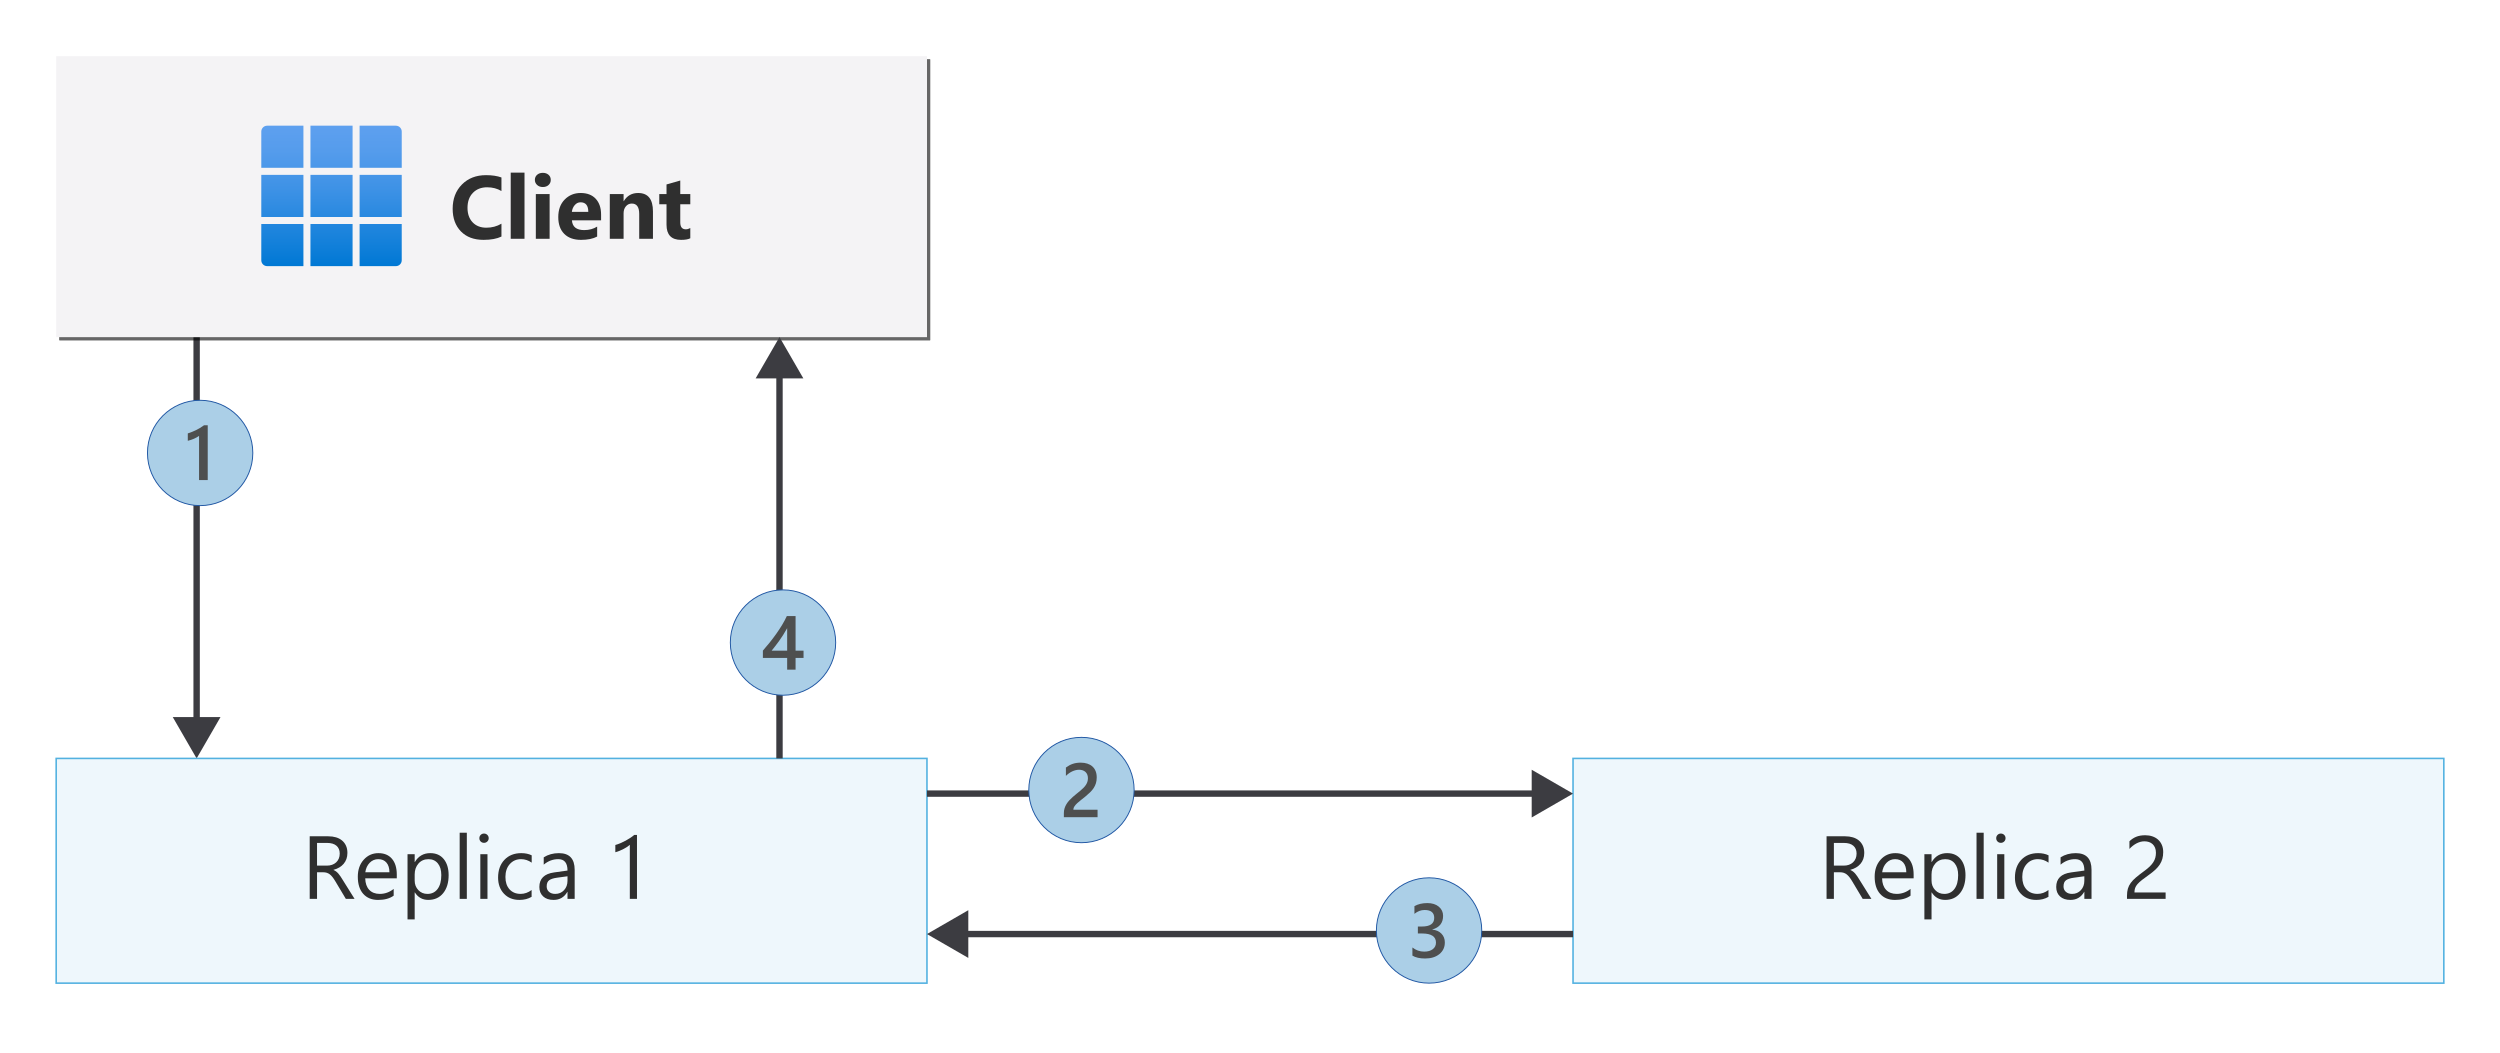 <?xml version="1.0" encoding="UTF-8"?>
<svg xmlns="http://www.w3.org/2000/svg" width="391.6" height="165" xmlns:xlink="http://www.w3.org/1999/xlink" viewBox="0 0 391.6 165">
  <defs>
    <linearGradient id="linear-gradient" x1="-512.072" y1="-4399.288" x2="-512.072" y2="-4377.288" gradientTransform="translate(564 -4357.6) scale(1 -1)" gradientUnits="userSpaceOnUse">
      <stop offset="0" stop-color="#0078d4"/>
      <stop offset=".16" stop-color="#1380da"/>
      <stop offset=".53" stop-color="#3c91e5"/>
      <stop offset=".82" stop-color="#559cec"/>
      <stop offset="1" stop-color="#5ea0ef"/>
    </linearGradient>
  </defs>
  <g isolation="isolate">
    <g id="Shapes">
      <rect x="0" width="391.6" height="165" fill="#fff"/>
      <g>
        <line x1="30.8" y1="52.8" x2="30.8" y2="113.418" fill="none" stroke="#3c3c41" stroke-miterlimit="10"/>
        <polygon points="27.06 112.323 30.8 118.8 34.54 112.323 27.06 112.323" fill="#3c3c41"/>
      </g>
      <g>
        <rect x="8.8" y="118.8" width="136.4" height="35.2" fill="#fff"/>
        <rect x="8.8" y="118.8" width="136.4" height="35.2" fill="#53b1e0" opacity=".1"/>
        <rect x="8.8" y="118.8" width="136.4" height="35.2" fill="none" stroke="#53b1e0" stroke-width=".25"/>
      </g>
      <g>
        <rect x="246.4" y="118.8" width="136.4" height="35.2" fill="#fff"/>
        <rect x="246.4" y="118.8" width="136.4" height="35.2" fill="#53b1e0" opacity=".1"/>
        <rect x="246.4" y="118.8" width="136.4" height="35.2" fill="none" stroke="#53b1e0" stroke-width=".25"/>
      </g>
      <g>
        <g mix-blend-mode="multiply" opacity=".6">
          <rect x="9.3" y="9.3" width="136.4" height="44"/>
          <rect x="9.3" y="9.3" width="136.4" height="44"/>
        </g>
        <g>
          <rect x="8.8" y="8.8" width="136.4" height="44" fill="#fff"/>
          <rect x="8.8" y="8.8" width="136.4" height="44" fill="#f4f3f5"/>
        </g>
      </g>
      <path d="M48.628,35.088h6.6v6.6h-6.6v-6.6ZM40.928,26.288h6.6v-6.6h-5.679c-.509,0-.921.412-.921.921v5.679ZM41.849,41.688h5.679v-6.6h-6.6v5.679c0,.509.412.921.921.921h0ZM40.928,33.988h6.6v-6.6h-6.6v6.6ZM56.328,41.688h5.679c.509,0,.921-.412.921-.921h0v-5.679h-6.6v6.6ZM48.628,33.988h6.6v-6.6h-6.6v6.6ZM56.328,33.988h6.6v-6.6h-6.6v6.6ZM56.328,19.688v6.6h6.6v-5.679c0-.509-.412-.921-.921-.921h-5.679ZM48.628,26.288h6.6v-6.6h-6.6v6.6Z" fill="url(#linear-gradient)"/>
      <g>
        <g>
          <circle cx="31.35" cy="70.95" r="8.25" fill="#c6e3f3"/>
          <circle cx="31.35" cy="70.95" r="8.25" fill="#155ea1" opacity=".15"/>
          <circle cx="31.35" cy="70.95" r="8.25" fill="none" stroke="#1f56a3" stroke-miterlimit="10" stroke-width=".15"/>
        </g>
        <path d="M32.539,66.611v8.59h-1.359v-6.926c-.246.176-.511.325-.794.448s-.606.231-.97.325v-1.16c.227-.074.445-.152.656-.234s.419-.174.624-.275.412-.215.621-.34.425-.268.647-.428h.574Z" fill="#4e4f4f"/>
      </g>
      <g>
        <line x1="122.1" y1="58.182" x2="122.1" y2="118.8" fill="none" stroke="#3c3c41" stroke-miterlimit="10"/>
        <polygon points="118.36 59.276 122.1 52.8 125.84 59.276 118.36 59.276" fill="#3c3c41"/>
      </g>
      <g>
        <g>
          <circle cx="122.65" cy="100.65" r="8.25" fill="#c6e3f3"/>
          <circle cx="122.65" cy="100.65" r="8.25" fill="#155ea1" opacity=".15"/>
          <circle cx="122.65" cy="100.65" r="8.25" fill="none" stroke="#1f56a3" stroke-miterlimit="10" stroke-width=".15"/>
        </g>
        <path d="M124.619,96.499v5.426h1.248v1.131h-1.248v1.846h-1.318v-1.846h-3.803v-1.143c.344-.387.696-.806,1.058-1.257s.709-.912,1.043-1.383.644-.942.929-1.415.525-.926.721-1.359h1.371ZM123.3,101.925v-3.527c-.426.766-.847,1.434-1.263,2.004s-.806,1.078-1.169,1.523h2.432Z" fill="#4e4f4f"/>
      </g>
      <g>
        <line x1="145.2" y1="124.311" x2="241.018" y2="124.311" fill="none" stroke="#3c3c41" stroke-miterlimit="10"/>
        <polygon points="239.924 128.051 246.4 124.311 239.924 120.572 239.924 128.051" fill="#3c3c41"/>
      </g>
      <g>
        <g>
          <circle cx="169.4" cy="123.75" r="8.25" fill="#c6e3f3"/>
          <circle cx="169.4" cy="123.75" r="8.25" fill="#155ea1" opacity=".15"/>
          <circle cx="169.4" cy="123.75" r="8.25" fill="none" stroke="#1f56a3" stroke-miterlimit="10" stroke-width=".15"/>
        </g>
        <path d="M171.917,128.001h-5.273v-.65c0-.266.037-.514.111-.746s.174-.451.299-.656.272-.398.44-.58.348-.357.539-.527.387-.334.586-.492.395-.318.586-.478c.18-.152.344-.301.492-.447s.275-.299.381-.455.188-.32.246-.494.088-.363.088-.566c0-.223-.034-.416-.102-.582s-.164-.305-.287-.416-.269-.195-.436-.252-.352-.086-.551-.086c-.344,0-.693.08-1.049.24s-.697.4-1.025.721v-1.307c.172-.129.346-.24.521-.336s.357-.176.545-.24.385-.113.592-.144.428-.047.662-.047c.379,0,.723.051,1.031.15s.572.246.791.44.388.434.507.723.179.621.179.996c0,.34-.042.646-.126.918s-.203.523-.357.758-.341.457-.56.668-.463.428-.732.65c-.227.184-.452.363-.677.537s-.427.344-.606.51-.325.332-.436.498-.167.332-.167.5v.029h3.791v1.166Z" fill="#4e4f4f"/>
      </g>
      <g>
        <line x1="150.582" y1="146.311" x2="246.4" y2="146.311" fill="none" stroke="#3c3c41" stroke-miterlimit="10"/>
        <polygon points="151.676 150.051 145.2 146.311 151.676 142.572 151.676 150.051" fill="#3c3c41"/>
      </g>
      <g>
        <g>
          <circle cx="223.85" cy="145.75" r="8.25" fill="#c6e3f3"/>
          <circle cx="223.85" cy="145.75" r="8.25" fill="#155ea1" opacity=".15"/>
          <circle cx="223.85" cy="145.75" r="8.25" fill="none" stroke="#1f56a3" stroke-miterlimit="10" stroke-width=".15"/>
        </g>
        <path d="M221.239,149.69v-1.277c.547.434,1.164.65,1.852.65.559,0,1.005-.127,1.339-.381s.501-.598.501-1.031c0-.953-.729-1.43-2.186-1.43h-.65v-1.09h.621c1.293,0,1.94-.449,1.94-1.348,0-.828-.504-1.242-1.512-1.242-.562,0-1.092.201-1.588.604v-1.207c.57-.32,1.244-.48,2.022-.48.746,0,1.344.188,1.793.562s.674.856.674,1.441c0,1.105-.562,1.816-1.688,2.133v.023c.606.059,1.084.272,1.435.637s.527.82.527,1.367c0,.754-.283,1.363-.85,1.826s-1.312.693-2.238.693c-.832,0-1.496-.15-1.992-.451Z" fill="#4e4f4f"/>
      </g>
    </g>
    <g id="Text">
      <g>
        <path d="M55.539,140.8h-1.367l-1.641-2.748c-.15-.255-.296-.473-.438-.652-.141-.18-.286-.327-.434-.441-.148-.113-.308-.197-.478-.249s-.363-.079-.578-.079h-.943v4.17h-1.148v-9.803h2.926c.429,0,.824.055,1.187.161s.677.271.943.489.475.49.625.816.226.707.226,1.145c0,.342-.051.656-.153.94s-.249.539-.438.763c-.19.223-.417.413-.684.57s-.566.279-.899.365v.027c.164.073.307.156.428.25.12.094.235.204.345.332.109.127.218.272.325.434.106.162.227.35.358.565l1.839,2.945ZM49.66,132.036v3.555h1.559c.287,0,.553-.043.797-.129.243-.087.454-.211.632-.373s.317-.359.417-.595c.101-.235.15-.498.15-.79,0-.523-.17-.933-.509-1.227-.34-.294-.831-.441-1.474-.441h-1.572Z" fill="#2f2f2f"/>
        <path d="M62.152,137.581h-4.942c.019.779.229,1.381.629,1.805.401.424.953.635,1.654.635.789,0,1.514-.26,2.174-.779v1.053c-.615.447-1.429.67-2.44.67-.988,0-1.766-.317-2.331-.953-.565-.636-.848-1.53-.848-2.684,0-1.089.309-1.977.927-2.662.617-.685,1.384-1.029,2.3-1.029s1.625.297,2.126.889c.502.593.752,1.416.752,2.469v.588ZM61.003,136.63c-.004-.646-.16-1.15-.468-1.51-.308-.36-.735-.541-1.282-.541-.528,0-.978.19-1.347.568-.369.378-.597.872-.684,1.482h3.78Z" fill="#2f2f2f"/>
        <path d="M64.983,139.788h-.027v4.232h-1.121v-10.221h1.121v1.23h.027c.552-.93,1.358-1.395,2.42-1.395.902,0,1.606.315,2.112.94s.759,1.466.759,2.519c0,1.172-.284,2.109-.855,2.813-.569.704-1.349,1.056-2.338,1.056-.906,0-1.606-.392-2.099-1.176ZM64.955,136.966v.977c0,.579.189,1.07.565,1.474s.854.605,1.432.605c.68,0,1.211-.26,1.597-.779.385-.519.577-1.241.577-2.166,0-.779-.18-1.391-.54-1.832-.359-.442-.848-.664-1.463-.664-.651,0-1.176.227-1.572.681s-.595,1.022-.595,1.706Z" fill="#2f2f2f"/>
        <path d="M73.124,140.8h-1.121v-10.363h1.121v10.363Z" fill="#2f2f2f"/>
        <path d="M75.812,132.022c-.201,0-.372-.068-.513-.205-.142-.137-.212-.31-.212-.519,0-.209.07-.383.212-.522.141-.14.311-.208.513-.208.205,0,.379.068.522.208s.216.314.216.522c0,.201-.072.372-.216.514-.144.141-.317.211-.522.211ZM76.359,140.8h-1.121v-7h1.121v7Z" fill="#2f2f2f"/>
        <path d="M83.271,140.479c-.538.323-1.176.484-1.914.484-.998,0-1.804-.324-2.417-.974-.612-.649-.919-1.491-.919-2.526,0-1.152.33-2.078.991-2.778.66-.7,1.542-1.05,2.646-1.05.615,0,1.157.114,1.627.342v1.148c-.519-.364-1.076-.547-1.668-.547-.716,0-1.303.257-1.761.769s-.686,1.185-.686,2.019c0,.82.215,1.468.645,1.941.431.475,1.009.711,1.733.711.61,0,1.185-.202,1.723-.607v1.066Z" fill="#2f2f2f"/>
        <path d="M90.014,140.8h-1.121v-1.094h-.027c-.487.839-1.205,1.258-2.153,1.258-.697,0-1.243-.184-1.637-.553-.395-.369-.592-.859-.592-1.471,0-1.308.77-2.068,2.311-2.283l2.099-.293c0-1.19-.48-1.785-1.442-1.785-.843,0-1.603.287-2.283.861v-1.148c.689-.438,1.481-.656,2.379-.656,1.645,0,2.468.871,2.468,2.611v4.553ZM88.893,137.259l-1.688.232c-.519.073-.911.202-1.176.387-.264.185-.397.512-.397.981,0,.342.122.621.366.838.243.217.568.324.974.324.557,0,1.016-.194,1.378-.584s.543-.883.543-1.48v-.697Z" fill="#2f2f2f"/>
        <path d="M99.776,140.8h-1.121v-8.469c-.086.086-.213.185-.379.297-.167.111-.353.223-.56.332-.208.109-.427.211-.656.307-.231.096-.455.172-.674.227v-1.135c.246-.068.507-.161.783-.277.275-.116.547-.246.814-.39s.519-.294.755-.451c.237-.157.442-.311.615-.462h.424v10.021Z" fill="#2f2f2f"/>
      </g>
      <g>
        <path d="M293.139,140.8h-1.367l-1.641-2.748c-.15-.255-.296-.473-.438-.652s-.286-.327-.434-.441c-.148-.113-.308-.197-.478-.249s-.363-.079-.578-.079h-.943v4.17h-1.148v-9.803h2.926c.428,0,.824.055,1.186.161s.677.271.943.489.475.49.625.816.226.707.226,1.145c0,.342-.051.656-.154.94s-.248.539-.438.763c-.189.223-.417.413-.684.57s-.566.279-.899.365v.027c.164.073.307.156.427.25s.236.204.345.332c.109.127.218.272.325.434s.227.35.359.565l1.839,2.945ZM287.26,132.036v3.555h1.559c.287,0,.553-.043.796-.129.244-.087.455-.211.632-.373s.317-.359.417-.595.15-.498.15-.79c0-.523-.17-.933-.509-1.227s-.831-.441-1.473-.441h-1.572Z" fill="#2f2f2f"/>
        <path d="M299.752,137.581h-4.942c.018.779.228,1.381.629,1.805s.953.635,1.654.635c.789,0,1.513-.26,2.174-.779v1.053c-.615.447-1.429.67-2.44.67-.989,0-1.766-.317-2.331-.953s-.848-1.53-.848-2.684c0-1.089.309-1.977.926-2.662s1.384-1.029,2.3-1.029,1.625.297,2.126.889c.501.593.752,1.416.752,2.469v.588ZM298.603,136.63c-.004-.646-.161-1.15-.468-1.51-.308-.36-.735-.541-1.282-.541-.529,0-.978.19-1.347.568-.369.378-.597.872-.684,1.482h3.78Z" fill="#2f2f2f"/>
        <path d="M302.583,139.788h-.027v4.232h-1.121v-10.221h1.121v1.23h.027c.551-.93,1.358-1.395,2.42-1.395.902,0,1.606.315,2.112.94s.759,1.466.759,2.519c0,1.172-.285,2.109-.855,2.813s-1.349,1.056-2.338,1.056c-.907,0-1.606-.392-2.099-1.176ZM302.555,136.966v.977c0,.579.188,1.07.564,1.474s.854.605,1.432.605c.679,0,1.211-.26,1.596-.779s.578-1.241.578-2.166c0-.779-.18-1.391-.54-1.832-.36-.442-.848-.664-1.463-.664-.652,0-1.176.227-1.572.681s-.595,1.022-.595,1.706Z" fill="#2f2f2f"/>
        <path d="M310.724,140.8h-1.121v-10.363h1.121v10.363Z" fill="#2f2f2f"/>
        <path d="M313.411,132.022c-.201,0-.372-.068-.513-.205s-.212-.31-.212-.519c0-.209.071-.383.212-.522s.312-.208.513-.208c.205,0,.379.068.523.208s.215.314.215.522c0,.201-.072.372-.215.514-.144.141-.318.211-.523.211ZM313.958,140.8h-1.121v-7h1.121v7Z" fill="#2f2f2f"/>
        <path d="M320.87,140.479c-.538.323-1.176.484-1.914.484-.998,0-1.804-.324-2.417-.974s-.919-1.491-.919-2.526c0-1.152.331-2.078.991-2.778s1.542-1.05,2.646-1.05c.615,0,1.158.114,1.627.342v1.148c-.519-.364-1.076-.547-1.668-.547-.715,0-1.302.257-1.76.769s-.687,1.185-.687,2.019c0,.82.215,1.468.646,1.941.431.475,1.008.711,1.733.711.611,0,1.185-.202,1.723-.607v1.066Z" fill="#2f2f2f"/>
        <path d="M327.614,140.8h-1.121v-1.094h-.027c-.488.839-1.206,1.258-2.153,1.258-.697,0-1.243-.184-1.637-.553s-.591-.859-.591-1.471c0-1.308.77-2.068,2.311-2.283l2.099-.293c0-1.19-.481-1.785-1.442-1.785-.843,0-1.604.287-2.283.861v-1.148c.688-.438,1.481-.656,2.379-.656,1.645,0,2.468.871,2.468,2.611v4.553ZM326.493,137.259l-1.688.232c-.519.073-.912.202-1.176.387s-.397.512-.397.981c0,.342.122.621.366.838s.568.324.974.324c.556,0,1.015-.194,1.377-.584s.543-.883.543-1.48v-.697Z" fill="#2f2f2f"/>
        <path d="M337.704,133.567c0-.301-.047-.562-.14-.785-.093-.224-.221-.41-.383-.558s-.352-.259-.571-.331c-.219-.073-.456-.109-.711-.109-.219,0-.433.029-.643.088-.209.06-.414.142-.612.246-.198.105-.39.231-.574.377-.185.145-.356.307-.516.484v-1.203c.315-.305.666-.539,1.056-.7s.865-.243,1.425-.243c.401,0,.772.059,1.114.175s.638.286.889.509c.251.224.448.5.591.828s.215.703.215,1.127c0,.388-.044.738-.133,1.053s-.223.611-.403.889c-.18.278-.407.545-.68.801-.273.255-.595.515-.964.779-.46.328-.84.607-1.138.84s-.536.451-.711.653-.298.405-.369.608-.106.436-.106.701h4.881v1.004h-6.05v-.484c0-.42.045-.789.137-1.107.091-.319.242-.623.451-.91s.484-.574.824-.861.755-.61,1.248-.971c.355-.255.653-.498.892-.731s.432-.465.578-.697.249-.469.311-.708.092-.493.092-.763Z" fill="#2f2f2f"/>
      </g>
      <g>
        <path d="M78.549,37.054c-.715.347-1.65.519-2.803.519-1.504,0-2.687-.441-3.548-1.326-.861-.884-1.292-2.062-1.292-3.534,0-1.567.484-2.839,1.453-3.814.968-.975,2.225-1.463,3.77-1.463.957,0,1.764.121,2.42.362v2.126c-.656-.392-1.404-.588-2.242-.588-.92,0-1.664.29-2.228.868-.565.579-.848,1.363-.848,2.352,0,.948.267,1.703.8,2.267.533.562,1.251.844,2.153.844.861,0,1.65-.209,2.365-.629v2.017Z" fill="#2f2f2f"/>
        <path d="M82.159,37.403h-2.16v-10.363h2.16v10.363Z" fill="#2f2f2f"/>
        <path d="M85.026,29.296c-.365,0-.663-.108-.895-.324-.232-.217-.349-.482-.349-.797,0-.323.116-.588.349-.793s.531-.308.895-.308c.369,0,.669.102.899.308s.345.47.345.793c0,.328-.115.598-.345.807-.23.21-.53.315-.899.315ZM86.092,37.403h-2.16v-7h2.16v7Z" fill="#2f2f2f"/>
        <path d="M94.153,34.518h-4.566c.073,1.017.713,1.524,1.921,1.524.77,0,1.447-.182,2.03-.547v1.559c-.647.347-1.488.519-2.522.519-1.13,0-2.007-.314-2.632-.94-.625-.627-.936-1.501-.936-2.622,0-1.162.337-2.082,1.012-2.762.674-.679,1.504-1.019,2.488-1.019,1.021,0,1.81.304,2.369.909.558.606.837,1.429.837,2.468v.909ZM92.15,33.192c0-1.002-.406-1.504-1.217-1.504-.346,0-.646.144-.899.431s-.407.645-.461,1.073h2.577Z" fill="#2f2f2f"/>
        <path d="M102.279,37.403h-2.153v-3.89c0-1.084-.387-1.627-1.162-1.627-.373,0-.681.144-.923.431s-.362.652-.362,1.094v3.992h-2.16v-7h2.16v1.107h.027c.515-.852,1.265-1.278,2.249-1.278,1.549,0,2.324.962,2.324,2.885v4.286Z" fill="#2f2f2f"/>
        <path d="M108.128,37.321c-.319.169-.8.253-1.442.253-1.522,0-2.283-.79-2.283-2.372v-3.206h-1.135v-1.593h1.135v-1.511l2.153-.615v2.126h1.572v1.593h-1.572v2.83c0,.73.29,1.094.868,1.094.228,0,.462-.065.704-.198v1.6Z" fill="#2f2f2f"/>
      </g>
    </g>
  </g>
</svg>